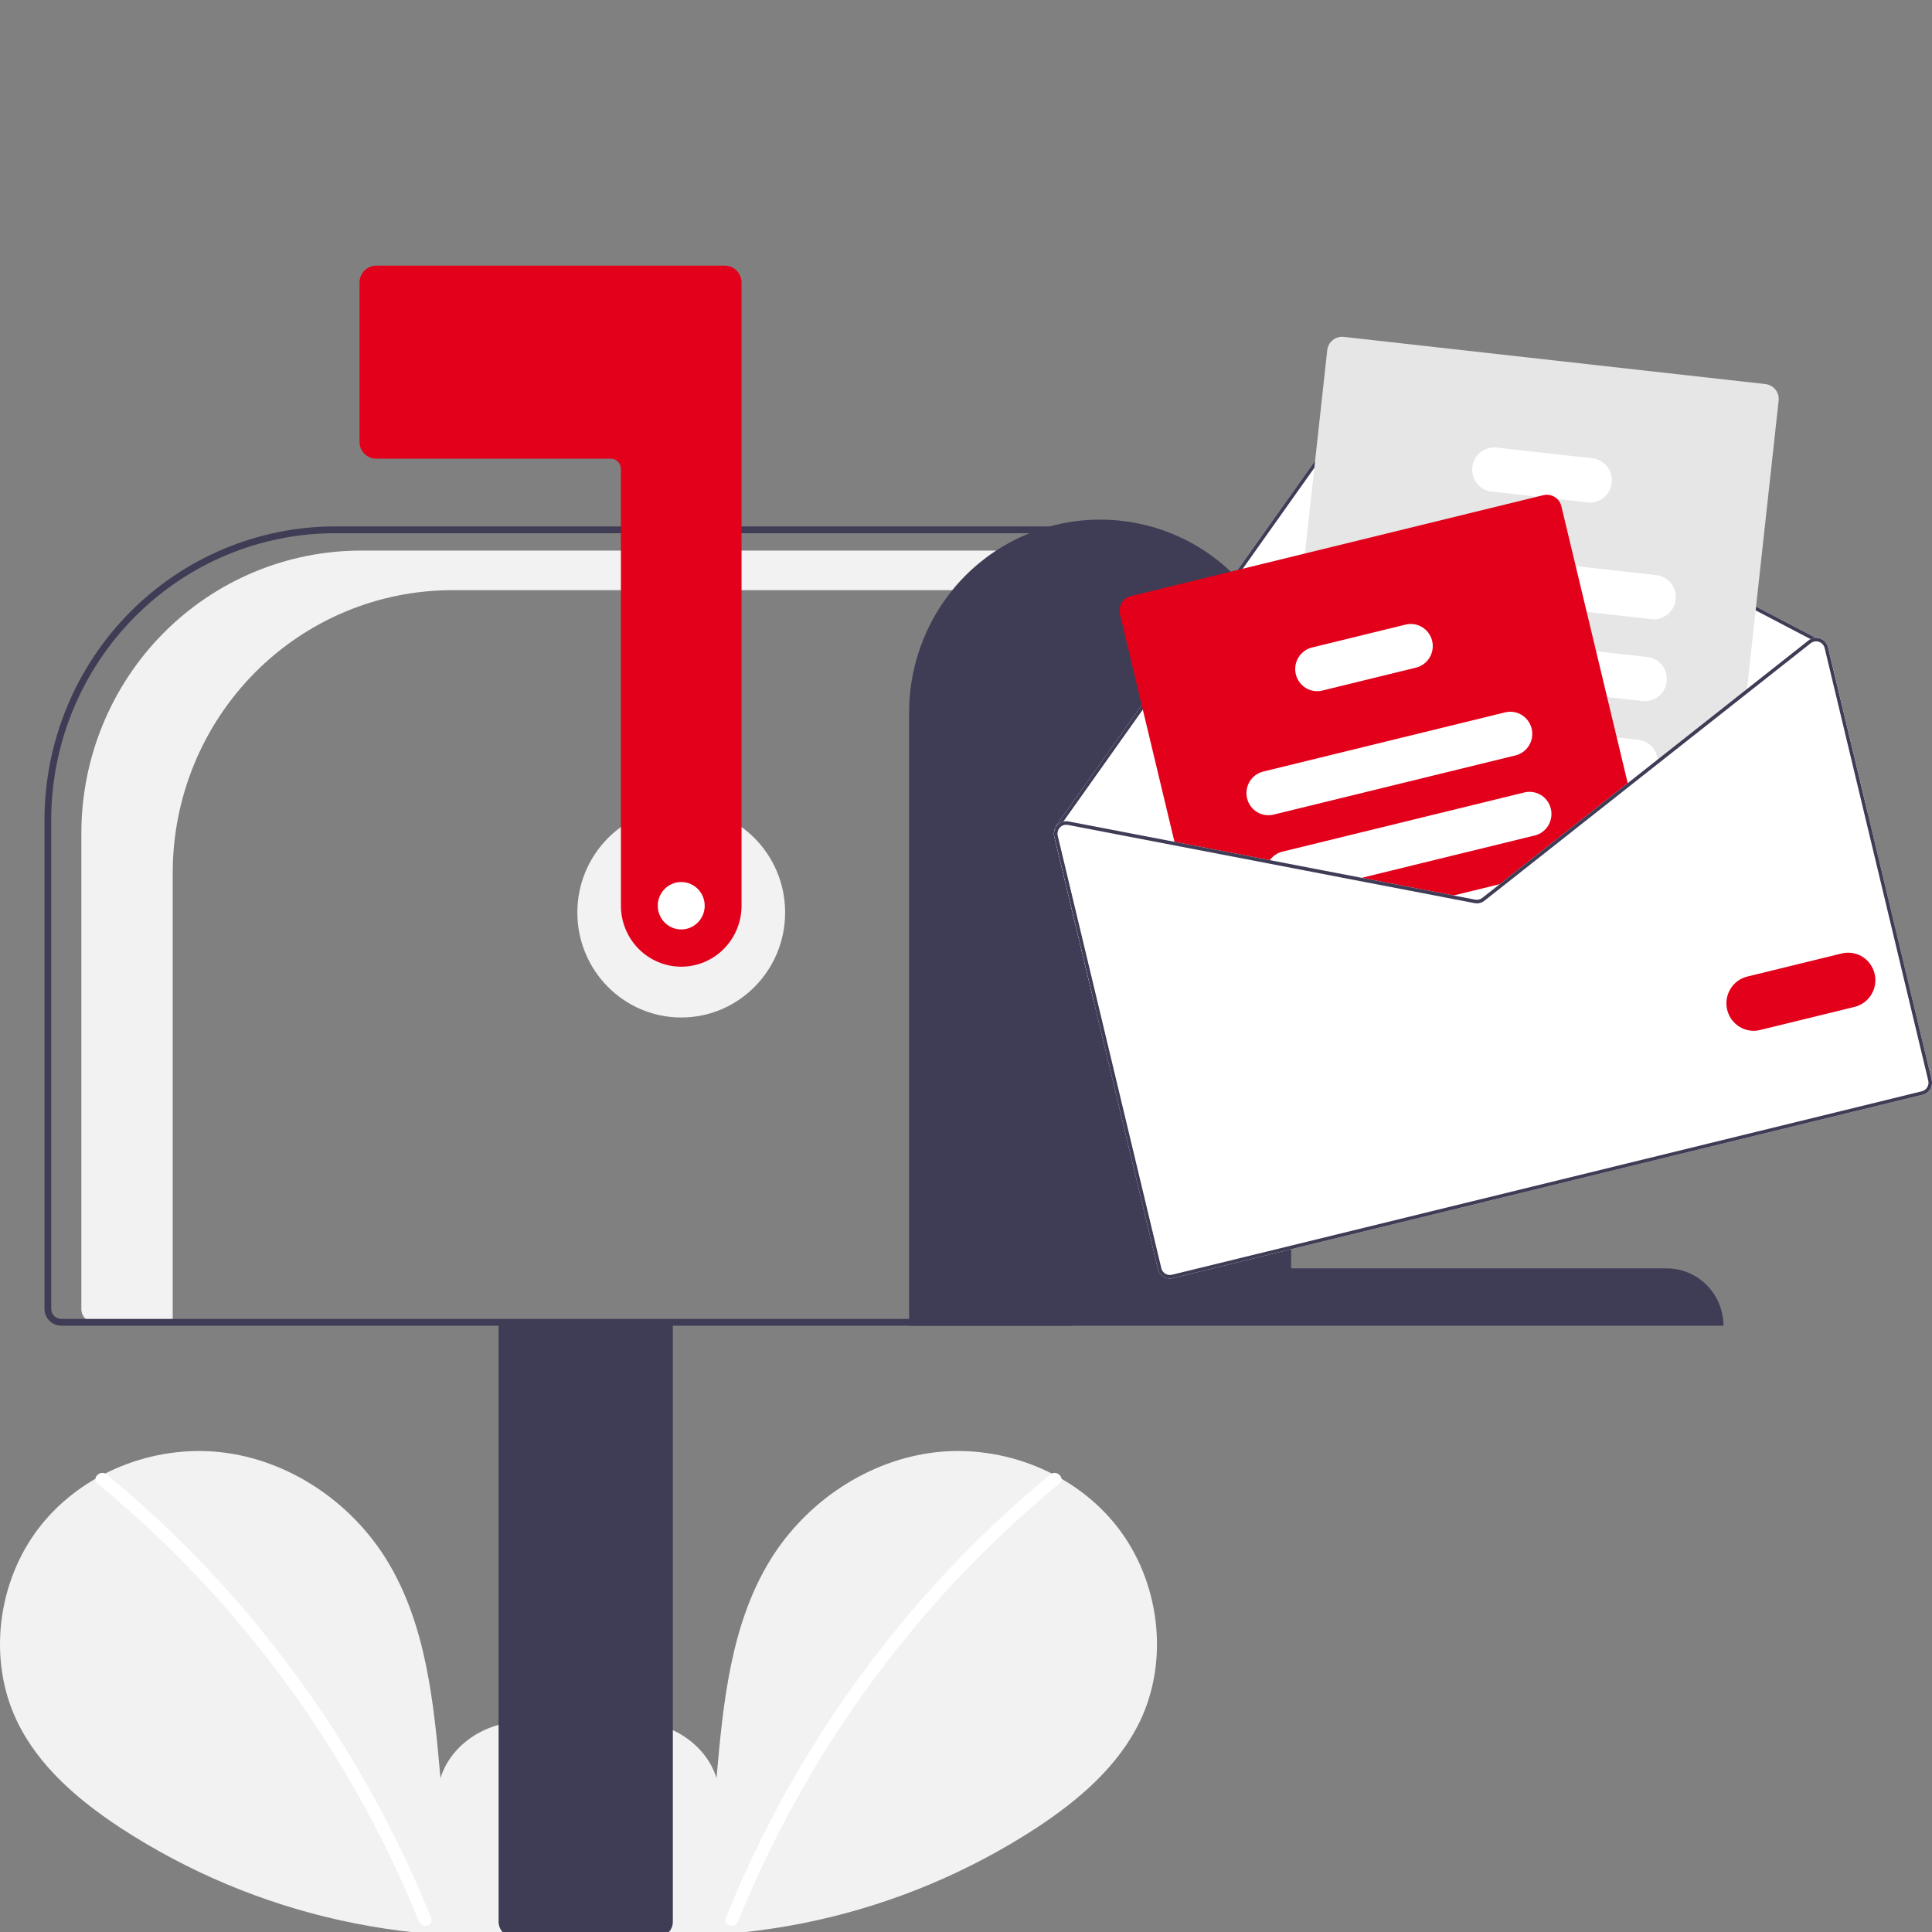 <?xml version="1.0" encoding="UTF-8"?>
<svg xmlns="http://www.w3.org/2000/svg" width="80" height="80" viewBox="0 0 80 80" fill="none">
  <rect x="0" y="0" width="80" height="80" fill="#808080" stroke="none"/>
  <g clip-path="url(#clip0_47_89)">
    <path d="M23.511 79.484C24.795 78.388 25.575 76.655 25.37 74.969C25.166 73.282 23.899 71.732 22.255 71.374C20.611 71.016 18.738 72.007 18.239 73.629C17.964 70.501 17.647 67.242 16.002 64.578C14.511 62.166 11.931 60.44 9.133 60.132C6.336 59.823 3.391 60.989 1.647 63.22C-0.098 65.451 -0.525 68.695 0.697 71.256C1.597 73.143 3.255 74.547 4.993 75.69C10.607 79.351 17.34 80.839 23.954 79.882" fill="#F2F2F2"></path>
    <path d="M4.413 61.053C6.721 62.953 8.838 65.078 10.734 67.397C13.702 71.014 16.103 75.069 17.854 79.421C17.983 79.739 17.472 79.877 17.346 79.563C16.232 76.811 14.854 74.177 13.232 71.697C10.702 67.822 7.602 64.361 4.04 61.431C3.776 61.214 4.152 60.839 4.413 61.053V61.053Z" fill="white"></path>
    <path d="M24.398 79.484C23.113 78.388 22.333 76.655 22.538 74.969C22.742 73.282 24.009 71.732 25.653 71.374C27.297 71.016 29.17 72.007 29.669 73.629C29.944 70.501 30.261 67.242 31.906 64.578C33.397 62.166 35.977 60.44 38.775 60.132C41.572 59.823 44.517 60.989 46.261 63.22C48.006 65.451 48.433 68.695 47.211 71.256C46.311 73.143 44.653 74.547 42.916 75.69C37.301 79.351 30.568 80.839 23.954 79.882" fill="#F2F2F2"></path>
    <path d="M43.495 61.053C41.187 62.953 39.07 65.078 37.174 67.397C34.206 71.014 31.805 75.069 30.054 79.421C29.925 79.739 30.436 79.877 30.562 79.563C33.428 72.49 38.003 66.256 43.868 61.431C44.132 61.214 43.756 60.839 43.495 61.053V61.053Z" fill="white"></path>
    <path d="M28.209 42.132C30.584 42.132 32.51 40.186 32.51 37.785C32.51 35.384 30.584 33.438 28.209 33.438C25.833 33.438 23.907 35.384 23.907 37.785C23.907 40.186 25.833 42.132 28.209 42.132Z" fill="#F2F2F2"></path>
    <path d="M14.944 22.799H44.583V24.438H18.728C17.208 24.438 15.703 24.74 14.298 25.328C12.894 25.916 11.618 26.778 10.543 27.864C9.468 28.95 8.615 30.24 8.033 31.659C7.452 33.079 7.152 34.6 7.152 36.136V54.754H3.909C3.766 54.754 3.628 54.696 3.527 54.593C3.426 54.491 3.369 54.352 3.369 54.207V34.497C3.369 32.961 3.668 31.44 4.25 30.021C4.832 28.601 5.684 27.312 6.759 26.225C7.834 25.139 9.11 24.277 10.515 23.689C11.919 23.102 13.424 22.799 14.944 22.799Z" fill="#F2F2F2"></path>
    <path d="M20.645 79.575V54.684H27.861V79.575C27.861 79.743 27.795 79.903 27.678 80.021C27.561 80.14 27.403 80.206 27.237 80.206H21.27C21.104 80.206 20.946 80.14 20.829 80.021C20.712 79.903 20.646 79.743 20.645 79.575Z" fill="#3F3D56"></path>
    <path d="M1.842 54.193V33.952C1.846 30.73 3.114 27.64 5.369 25.362C7.623 23.083 10.68 21.802 13.869 21.798H44.444V54.894H2.536C2.352 54.894 2.176 54.82 2.046 54.688C1.916 54.557 1.843 54.379 1.842 54.193ZM44.167 22.079H13.869C10.754 22.082 7.767 23.334 5.565 25.56C3.362 27.786 2.123 30.804 2.12 33.952V54.193C2.12 54.304 2.164 54.411 2.242 54.49C2.32 54.569 2.426 54.613 2.536 54.613H44.167V22.079Z" fill="#3F3D56"></path>
    <path d="M28.209 40.029C27.546 40.028 26.911 39.762 26.443 39.289C25.975 38.815 25.711 38.174 25.711 37.505V19.414C25.711 19.303 25.667 19.196 25.589 19.117C25.511 19.038 25.405 18.994 25.294 18.993H15.581C15.397 18.993 15.22 18.919 15.09 18.788C14.96 18.656 14.887 18.478 14.887 18.292V11.701C14.887 11.515 14.96 11.337 15.09 11.206C15.22 11.074 15.397 11 15.581 11H30.012C30.197 11 30.373 11.074 30.503 11.206C30.633 11.337 30.706 11.515 30.706 11.701V37.505C30.706 38.174 30.442 38.815 29.974 39.289C29.506 39.762 28.871 40.028 28.209 40.029Z" fill="#E2001A"></path>
    <path d="M45.554 21.518C47.648 21.513 49.657 22.349 51.141 23.842C52.624 25.335 53.46 27.362 53.464 29.478V52.52H69.006C69.631 52.519 70.23 52.768 70.672 53.213C71.115 53.658 71.364 54.263 71.365 54.894H37.645V29.478C37.649 27.362 38.485 25.335 39.968 23.842C41.452 22.349 43.461 21.513 45.554 21.518Z" fill="#3F3D56"></path>
    <path d="M43.656 34.639L45.294 41.477L77.333 33.639L75.695 26.801C75.676 26.718 75.635 26.64 75.578 26.577C75.521 26.513 75.449 26.465 75.368 26.437C75.309 26.416 75.246 26.407 75.183 26.409L56.663 16.719C56.555 16.663 56.43 16.648 56.311 16.676C56.193 16.705 56.089 16.776 56.017 16.875L47.092 29.454L43.727 34.197C43.721 34.205 43.716 34.215 43.714 34.225C43.712 34.235 43.712 34.245 43.714 34.256C43.646 34.371 43.625 34.509 43.656 34.639Z" fill="white"></path>
    <path d="M43.714 34.256C43.716 34.264 43.719 34.273 43.724 34.281C43.729 34.288 43.735 34.295 43.742 34.3C43.751 34.306 43.761 34.31 43.771 34.312C43.782 34.314 43.792 34.314 43.802 34.312C43.819 34.307 43.834 34.297 43.844 34.283L43.855 34.267L44.031 34.019L47.212 29.537L56.135 16.961C56.186 16.89 56.261 16.84 56.345 16.819C56.43 16.799 56.519 16.809 56.596 16.849L74.973 26.465L75.138 26.552C75.144 26.554 75.151 26.557 75.158 26.559C75.171 26.556 75.183 26.555 75.196 26.555C75.213 26.549 75.228 26.537 75.236 26.521C75.241 26.512 75.243 26.503 75.244 26.493C75.245 26.484 75.244 26.474 75.241 26.465C75.239 26.456 75.234 26.447 75.228 26.439C75.222 26.432 75.214 26.426 75.206 26.421L75.183 26.409L56.663 16.719C56.554 16.663 56.43 16.648 56.311 16.676C56.193 16.705 56.088 16.776 56.017 16.875L47.091 29.454L43.727 34.197C43.72 34.205 43.716 34.215 43.714 34.225C43.712 34.235 43.712 34.245 43.714 34.256Z" fill="#3F3D56"></path>
    <path d="M53.337 34.953L54.05 35.033L59.343 35.625L62.852 36.018L63.059 36.041L67.438 32.585L67.605 32.453L68.639 31.636L72.319 28.733L72.341 28.529L73.649 16.593C73.667 16.428 73.62 16.264 73.518 16.134C73.415 16.005 73.267 15.922 73.104 15.904L55.639 13.949C55.477 13.931 55.314 13.979 55.186 14.082C55.058 14.185 54.976 14.335 54.958 14.5L54.035 22.919L53.523 27.587L53.065 31.763L52.853 33.702L52.791 34.264C52.773 34.429 52.821 34.593 52.923 34.722C53.025 34.852 53.174 34.934 53.337 34.953Z" fill="#E6E6E6"></path>
    <path d="M58.136 24.49L65.701 25.337L68.384 25.637C68.502 25.651 68.622 25.64 68.737 25.607C68.851 25.573 68.958 25.517 69.051 25.442C69.144 25.366 69.222 25.273 69.279 25.168C69.337 25.062 69.373 24.947 69.386 24.827C69.399 24.707 69.389 24.586 69.356 24.47C69.322 24.355 69.267 24.247 69.192 24.153C69.118 24.059 69.026 23.98 68.921 23.922C68.817 23.864 68.702 23.828 68.584 23.814L65.247 23.441L58.336 22.666C58.097 22.64 57.857 22.71 57.669 22.862C57.481 23.014 57.361 23.235 57.334 23.477C57.308 23.719 57.377 23.962 57.528 24.152C57.678 24.341 57.897 24.463 58.136 24.49Z" fill="white"></path>
    <path d="M57.705 27.872C57.725 27.876 57.744 27.879 57.764 27.881L66.546 28.864L68.012 29.029C68.252 29.056 68.492 28.985 68.68 28.833C68.868 28.681 68.988 28.46 69.014 28.218C69.041 27.976 68.971 27.733 68.821 27.544C68.67 27.354 68.451 27.232 68.212 27.205L66.092 26.968L59.135 26.189L57.965 26.058C57.73 26.032 57.495 26.098 57.309 26.244C57.123 26.39 57 26.603 56.966 26.838C56.932 27.074 56.99 27.314 57.128 27.506C57.266 27.699 57.473 27.831 57.705 27.872V27.872Z" fill="white"></path>
    <path d="M56.711 30.871C56.783 30.992 56.882 31.094 56.999 31.17C57.117 31.246 57.25 31.294 57.388 31.309L60.988 31.712L67.398 32.43L67.4 32.43L67.605 32.453L68.639 31.636C68.645 31.574 68.645 31.512 68.639 31.45C68.617 31.242 68.526 31.047 68.38 30.899C68.234 30.75 68.042 30.657 67.836 30.633L66.946 30.533L63.413 30.138L60.871 29.853L57.588 29.485C57.42 29.467 57.25 29.496 57.097 29.57C56.944 29.643 56.815 29.759 56.724 29.903C56.632 30.047 56.583 30.214 56.581 30.385C56.578 30.556 56.624 30.724 56.711 30.871L56.711 30.871Z" fill="white"></path>
    <path d="M61.767 20.356L63.649 20.567L64.481 20.66L65.736 20.801C65.976 20.828 66.216 20.757 66.404 20.605C66.592 20.453 66.712 20.232 66.739 19.99C66.765 19.748 66.695 19.505 66.545 19.316C66.394 19.126 66.175 19.004 65.936 18.977L61.967 18.533C61.728 18.506 61.488 18.577 61.3 18.729C61.112 18.881 60.992 19.102 60.965 19.343C60.938 19.585 61.008 19.828 61.158 20.018C61.309 20.208 61.528 20.33 61.767 20.356V20.356Z" fill="white"></path>
    <path d="M46.376 25.435L48.67 35.015L52.501 35.751L56.044 36.432L59.845 37.163L61.06 37.397C61.131 37.411 61.204 37.409 61.274 37.392C61.345 37.374 61.411 37.342 61.468 37.297L62.442 36.528L63.059 36.041L67.438 32.585L64.653 20.963C64.626 20.848 64.566 20.742 64.481 20.66C64.406 20.588 64.315 20.535 64.215 20.508C64.115 20.481 64.009 20.479 63.908 20.504L46.83 24.682C46.671 24.721 46.534 24.822 46.449 24.963C46.364 25.104 46.337 25.274 46.376 25.435Z" fill="#E2001A"></path>
    <path d="M51.638 33.056C51.694 33.292 51.842 33.496 52.047 33.623C52.253 33.749 52.499 33.789 52.733 33.732L62.754 31.28C62.988 31.223 63.19 31.074 63.315 30.866C63.441 30.659 63.479 30.409 63.423 30.173C63.42 30.161 63.417 30.15 63.413 30.138C63.349 29.91 63.2 29.716 62.998 29.597C62.795 29.477 62.555 29.442 62.327 29.497L52.306 31.949C52.072 32.006 51.871 32.155 51.745 32.363C51.62 32.57 51.581 32.82 51.638 33.056Z" fill="white"></path>
    <path d="M52.501 35.751L56.044 36.432L63.549 34.596C63.783 34.539 63.985 34.39 64.11 34.183C64.235 33.975 64.274 33.725 64.217 33.489C64.161 33.253 64.013 33.049 63.808 32.922C63.602 32.795 63.356 32.756 63.122 32.813L53.101 35.265C52.891 35.316 52.707 35.441 52.581 35.617C52.55 35.659 52.523 35.704 52.501 35.751Z" fill="white"></path>
    <path d="M59.845 37.163L61.06 37.397C61.131 37.411 61.204 37.409 61.274 37.392C61.345 37.374 61.411 37.342 61.468 37.297L62.442 36.528L59.845 37.163Z" fill="white"></path>
    <path d="M53.657 27.919C53.714 28.155 53.861 28.359 54.066 28.486C54.272 28.613 54.519 28.652 54.752 28.595L58.634 27.645C58.868 27.587 59.069 27.439 59.195 27.231C59.32 27.023 59.359 26.774 59.303 26.538C59.272 26.411 59.215 26.292 59.135 26.189C59.028 26.05 58.883 25.946 58.719 25.888C58.554 25.83 58.376 25.821 58.207 25.862L54.325 26.812C54.092 26.869 53.89 27.018 53.764 27.225C53.639 27.433 53.6 27.683 53.657 27.919V27.919Z" fill="white"></path>
    <path d="M56.043 36.432L59.845 37.163L61.06 37.397C61.131 37.411 61.204 37.409 61.274 37.391C61.344 37.374 61.41 37.342 61.467 37.297L62.442 36.528L62.1 36.612L61.378 37.181C61.337 37.213 61.29 37.236 61.24 37.248C61.19 37.261 61.137 37.262 61.087 37.253L60.188 37.08L56.386 36.349L56.043 36.432ZM67.4 32.43L67.437 32.585L67.605 32.452L67.4 32.43ZM56.043 36.432L59.845 37.163L61.06 37.397C61.131 37.411 61.204 37.409 61.274 37.391C61.344 37.374 61.41 37.342 61.467 37.297L62.442 36.528L62.1 36.612L61.378 37.181C61.337 37.213 61.29 37.236 61.24 37.248C61.19 37.261 61.137 37.262 61.087 37.253L60.188 37.08L56.386 36.349L56.043 36.432ZM56.043 36.432L59.845 37.163L61.06 37.397C61.131 37.411 61.204 37.409 61.274 37.391C61.344 37.374 61.41 37.342 61.467 37.297L62.442 36.528L62.1 36.612L61.378 37.181C61.337 37.213 61.29 37.236 61.24 37.248C61.19 37.261 61.137 37.262 61.087 37.253L60.188 37.08L56.386 36.349L56.043 36.432ZM43.656 34.639L47.947 52.549C47.978 52.681 48.061 52.795 48.176 52.866C48.291 52.937 48.429 52.959 48.56 52.927L79.611 45.331C79.742 45.299 79.855 45.215 79.925 45.099C79.996 44.983 80.017 44.843 79.986 44.711L75.695 26.801C75.676 26.718 75.635 26.64 75.578 26.577C75.521 26.513 75.449 26.465 75.368 26.437C75.309 26.416 75.246 26.407 75.183 26.409C75.11 26.411 75.038 26.43 74.973 26.465C74.943 26.479 74.915 26.497 74.889 26.518L72.34 28.529L68.639 31.45L67.4 32.429L67.4 32.43L67.399 32.43L62.852 36.017L62.1 36.612L61.378 37.181C61.337 37.213 61.29 37.236 61.24 37.248C61.19 37.261 61.137 37.262 61.087 37.253L60.188 37.08L56.386 36.349L52.58 35.617L44.246 34.014C44.175 34 44.101 34.002 44.031 34.019C43.936 34.042 43.85 34.093 43.783 34.164C43.757 34.192 43.734 34.223 43.714 34.256C43.646 34.371 43.625 34.509 43.656 34.639ZM56.043 36.432L59.845 37.163L61.06 37.397C61.131 37.411 61.204 37.409 61.274 37.391C61.344 37.374 61.41 37.342 61.467 37.297L62.442 36.528L62.1 36.612L61.378 37.181C61.337 37.213 61.29 37.236 61.24 37.248C61.19 37.261 61.137 37.262 61.087 37.253L60.188 37.08L56.386 36.349L56.043 36.432ZM56.043 36.432L59.845 37.163L61.06 37.397C61.131 37.411 61.204 37.409 61.274 37.391C61.344 37.374 61.41 37.342 61.467 37.297L62.442 36.528L62.1 36.612L61.378 37.181C61.337 37.213 61.29 37.236 61.24 37.248C61.19 37.261 61.137 37.262 61.087 37.253L60.188 37.08L56.386 36.349L56.043 36.432ZM56.043 36.432L59.845 37.163L61.06 37.397C61.131 37.411 61.204 37.409 61.274 37.391C61.344 37.374 61.41 37.342 61.467 37.297L62.442 36.528L62.1 36.612L61.378 37.181C61.337 37.213 61.29 37.236 61.24 37.248C61.19 37.261 61.137 37.262 61.087 37.253L60.188 37.08L56.386 36.349L56.043 36.432Z" fill="white"></path>
    <path d="M56.043 36.432L59.845 37.163L61.06 37.397C61.131 37.411 61.204 37.409 61.274 37.391C61.344 37.374 61.41 37.342 61.467 37.297L62.442 36.528L62.1 36.612L61.378 37.181C61.337 37.213 61.29 37.236 61.24 37.248C61.19 37.261 61.137 37.262 61.087 37.253L60.188 37.08L56.386 36.349L56.043 36.432ZM67.4 32.43L67.437 32.585L67.605 32.452L67.4 32.43ZM56.043 36.432L59.845 37.163L61.06 37.397C61.131 37.411 61.204 37.409 61.274 37.391C61.344 37.374 61.41 37.342 61.467 37.297L62.442 36.528L62.1 36.612L61.378 37.181C61.337 37.213 61.29 37.236 61.24 37.248C61.19 37.261 61.137 37.262 61.087 37.253L60.188 37.08L56.386 36.349L56.043 36.432ZM56.043 36.432L59.845 37.163L61.06 37.397C61.131 37.411 61.204 37.409 61.274 37.391C61.344 37.374 61.41 37.342 61.467 37.297L62.442 36.528L62.1 36.612L61.378 37.181C61.337 37.213 61.29 37.236 61.24 37.248C61.19 37.261 61.137 37.262 61.087 37.253L60.188 37.08L56.386 36.349L56.043 36.432ZM43.856 34.267L43.874 34.281C43.878 34.276 43.883 34.271 43.887 34.266C43.929 34.221 43.982 34.188 44.039 34.169C44.097 34.151 44.159 34.147 44.218 34.158L52.501 35.75L56.043 36.432L59.845 37.163L61.06 37.397C61.131 37.411 61.204 37.409 61.274 37.391C61.344 37.374 61.41 37.342 61.467 37.297L62.442 36.528L62.1 36.612L61.378 37.181C61.337 37.213 61.29 37.236 61.24 37.248C61.19 37.261 61.137 37.262 61.087 37.253L60.188 37.08L56.386 36.349L52.58 35.617L44.246 34.014C44.175 34 44.101 34.002 44.031 34.019L43.856 34.267ZM43.656 34.639L47.947 52.549C47.978 52.681 48.061 52.795 48.176 52.866C48.291 52.937 48.429 52.959 48.56 52.927L79.611 45.331C79.742 45.299 79.855 45.215 79.925 45.099C79.996 44.983 80.017 44.843 79.986 44.711L75.695 26.801C75.676 26.718 75.635 26.64 75.578 26.577C75.521 26.513 75.449 26.465 75.368 26.437C75.309 26.416 75.246 26.407 75.183 26.409C75.11 26.411 75.038 26.43 74.973 26.465C74.943 26.479 74.915 26.497 74.889 26.518L72.34 28.529L68.639 31.45L67.4 32.429L67.4 32.43L67.399 32.43L62.852 36.017L62.1 36.612L61.378 37.181C61.337 37.213 61.29 37.236 61.24 37.248C61.19 37.261 61.137 37.262 61.087 37.253L60.188 37.08L56.386 36.349L52.58 35.617L44.246 34.014C44.175 34 44.101 34.002 44.031 34.019C43.936 34.042 43.85 34.093 43.783 34.164C43.757 34.192 43.734 34.223 43.714 34.256C43.646 34.371 43.625 34.509 43.656 34.639ZM43.798 34.605C43.785 34.552 43.784 34.497 43.795 34.444C43.806 34.391 43.829 34.34 43.862 34.297C43.865 34.291 43.869 34.285 43.874 34.281C43.878 34.276 43.883 34.271 43.887 34.266C43.929 34.221 43.982 34.188 44.039 34.169C44.097 34.151 44.159 34.147 44.218 34.158L52.501 35.75L56.043 36.432L59.845 37.163L61.06 37.397C61.131 37.411 61.204 37.409 61.274 37.391C61.344 37.374 61.41 37.342 61.467 37.297L62.442 36.528L63.059 36.041L67.437 32.585L67.605 32.452L68.639 31.636L72.319 28.732L74.979 26.633C75.019 26.601 75.066 26.578 75.116 26.566C75.13 26.562 75.144 26.56 75.158 26.559C75.171 26.556 75.183 26.555 75.196 26.555C75.239 26.555 75.281 26.562 75.321 26.576C75.378 26.596 75.43 26.63 75.471 26.675C75.511 26.721 75.54 26.776 75.555 26.835L79.845 44.745C79.856 44.792 79.859 44.841 79.851 44.888C79.844 44.936 79.827 44.982 79.802 45.023C79.777 45.064 79.745 45.1 79.706 45.129C79.667 45.157 79.624 45.178 79.577 45.189L48.526 52.785C48.432 52.808 48.334 52.792 48.252 52.741C48.169 52.691 48.111 52.609 48.088 52.514L43.798 34.605ZM56.043 36.432L59.845 37.163L61.06 37.397C61.131 37.411 61.204 37.409 61.274 37.391C61.344 37.374 61.41 37.342 61.467 37.297L62.442 36.528L62.1 36.612L61.378 37.181C61.337 37.213 61.29 37.236 61.24 37.248C61.19 37.261 61.137 37.262 61.087 37.253L60.188 37.08L56.386 36.349L56.043 36.432ZM56.043 36.432L59.845 37.163L61.06 37.397C61.131 37.411 61.204 37.409 61.274 37.391C61.344 37.374 61.41 37.342 61.467 37.297L62.442 36.528L62.1 36.612L61.378 37.181C61.337 37.213 61.29 37.236 61.24 37.248C61.19 37.261 61.137 37.262 61.087 37.253L60.188 37.08L56.386 36.349L56.043 36.432ZM56.043 36.432L59.845 37.163L61.06 37.397C61.131 37.411 61.204 37.409 61.274 37.391C61.344 37.374 61.41 37.342 61.467 37.297L62.442 36.528L62.1 36.612L61.378 37.181C61.337 37.213 61.29 37.236 61.24 37.248C61.19 37.261 61.137 37.262 61.087 37.253L60.188 37.08L56.386 36.349L56.043 36.432Z" fill="#3F3D56"></path>
    <path d="M71.518 41.812C71.448 41.519 71.496 41.209 71.652 40.952C71.808 40.694 72.058 40.509 72.348 40.438L76.267 39.479C76.557 39.409 76.863 39.458 77.117 39.616C77.371 39.773 77.553 40.026 77.623 40.319C77.694 40.611 77.646 40.92 77.491 41.178C77.336 41.435 77.087 41.62 76.797 41.692L72.878 42.651C72.588 42.722 72.282 42.673 72.027 42.516C71.772 42.359 71.589 42.106 71.518 41.812Z" fill="#E2001A"></path>
    <path d="M28.208 38.486C28.745 38.486 29.18 38.047 29.18 37.505C29.18 36.962 28.745 36.523 28.208 36.523C27.672 36.523 27.237 36.962 27.237 37.505C27.237 38.047 27.672 38.486 28.208 38.486Z" fill="white"></path>
  </g>
  <defs>
    <clipPath id="clip0_47_89">
      <rect width="80" height="80" fill="white"></rect>
    </clipPath>
  </defs>
</svg>
